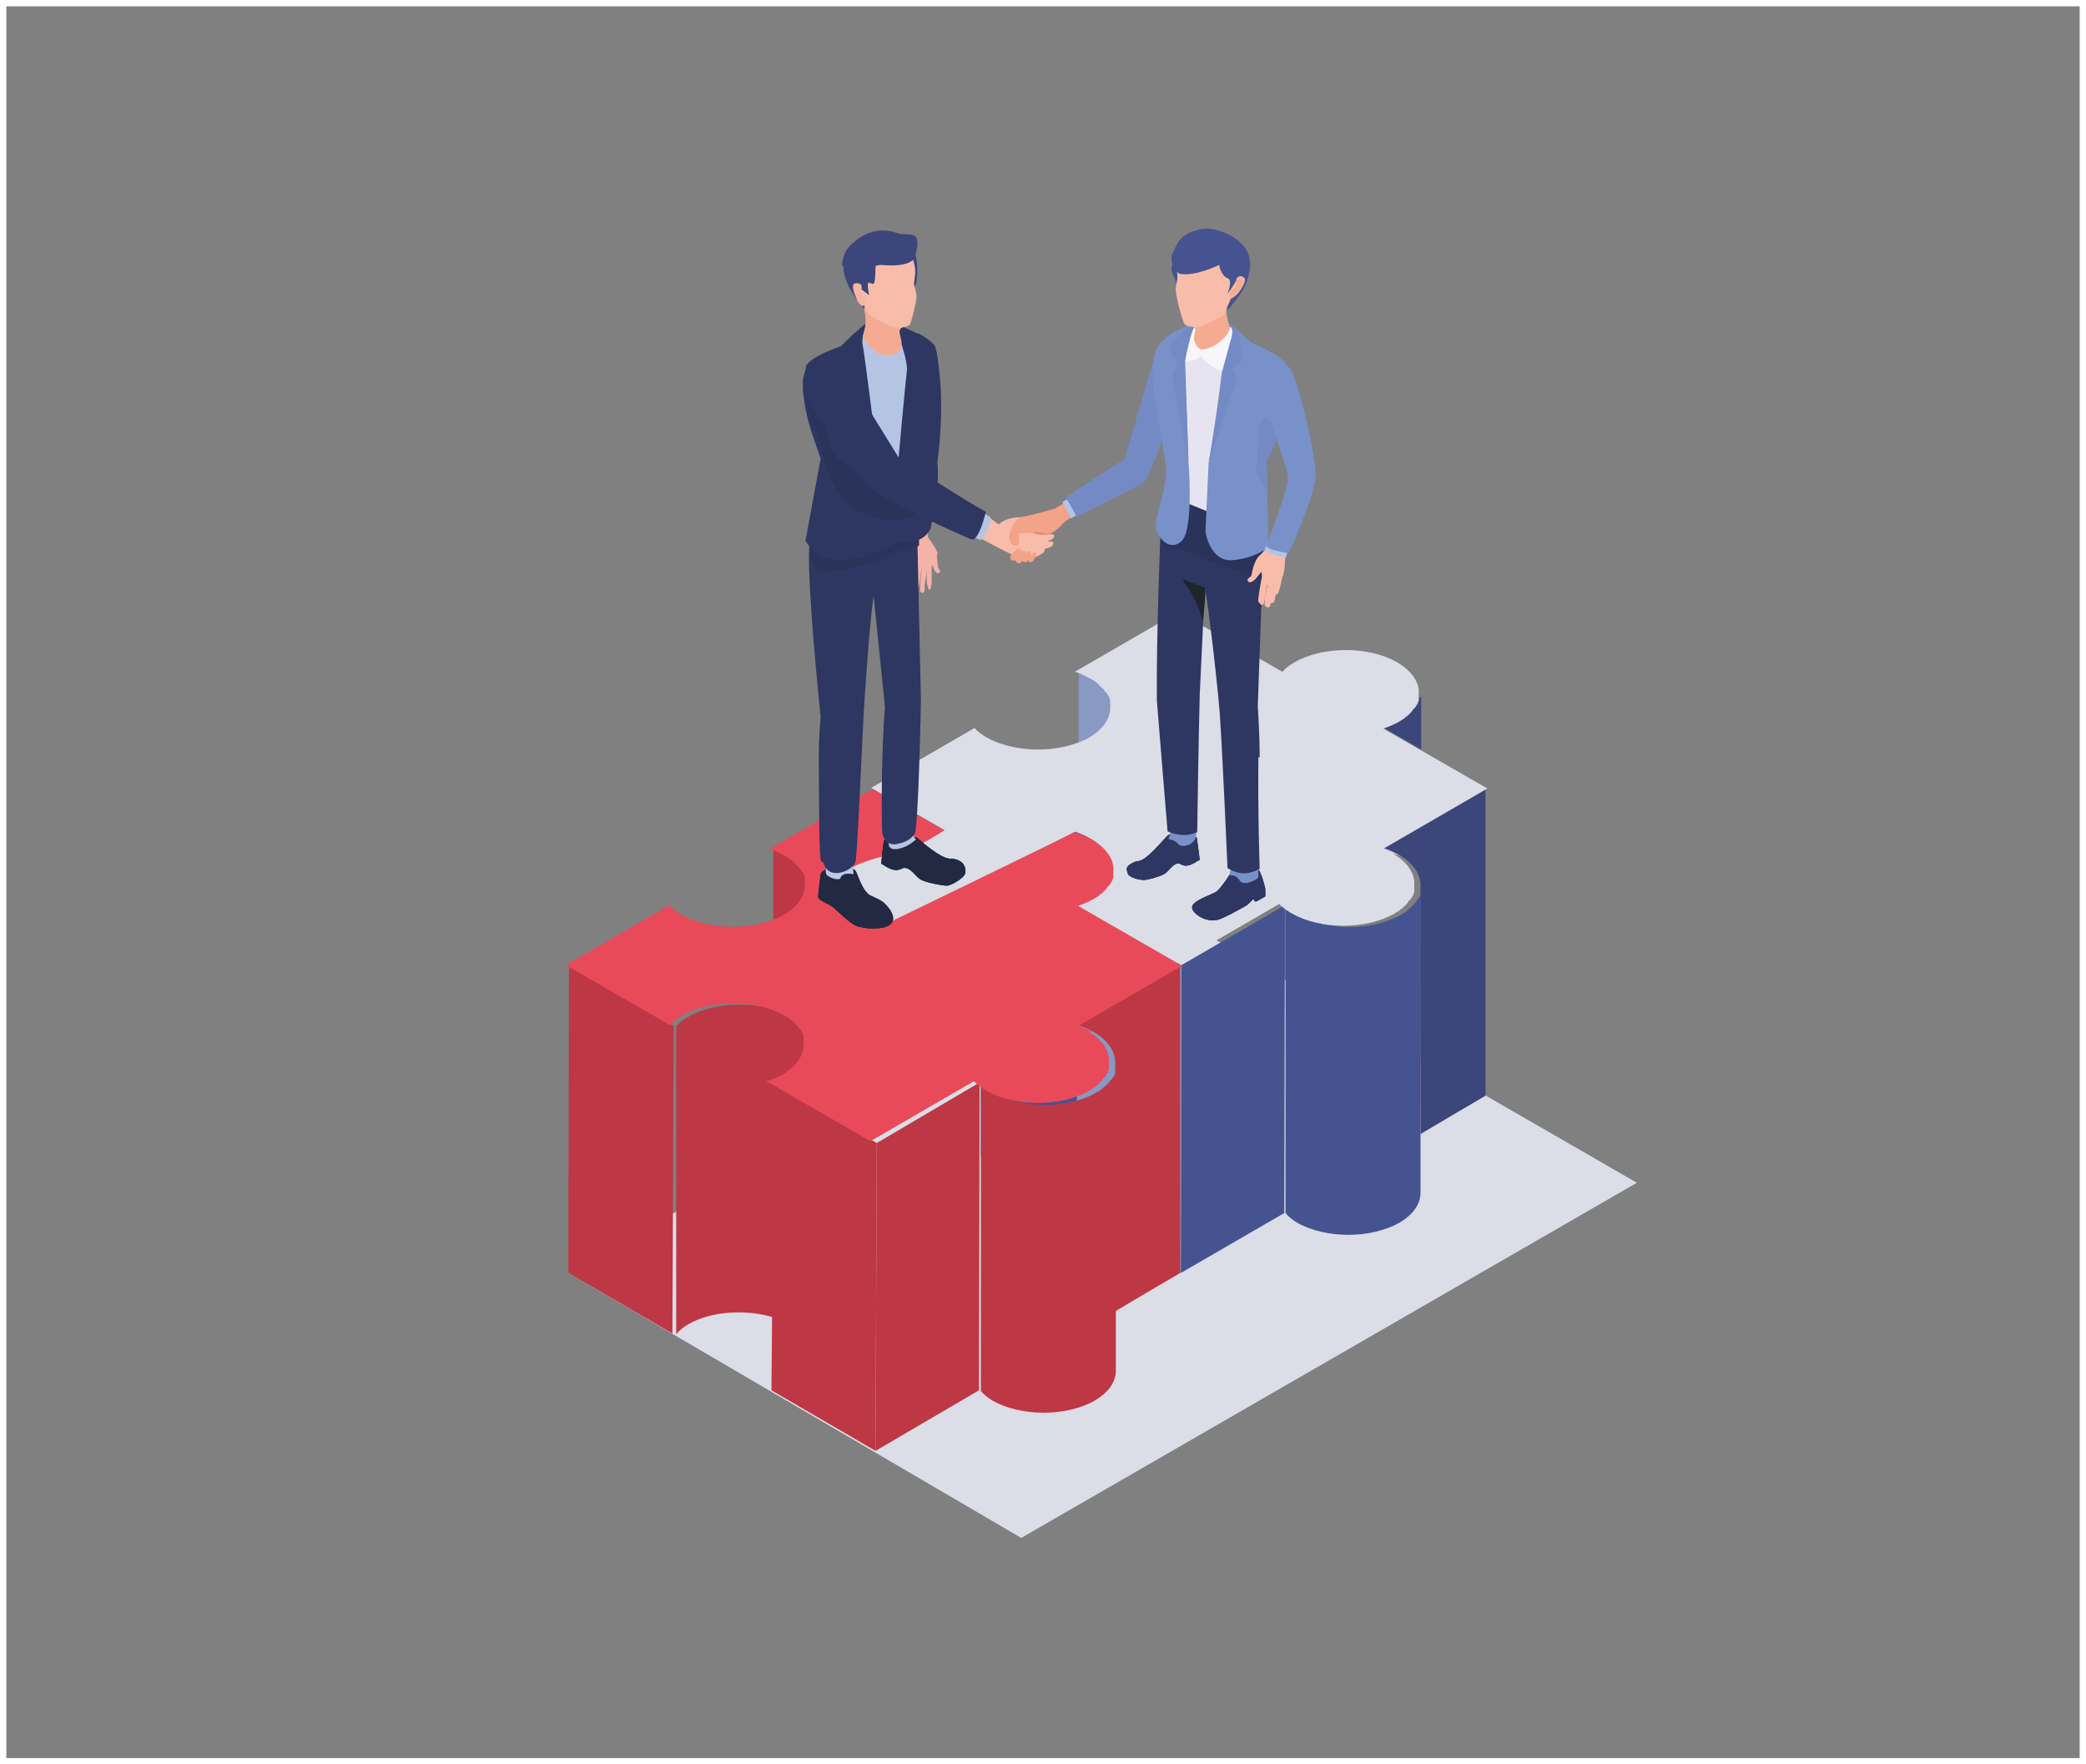 <?xml version="1.0" encoding="UTF-8"?>
<svg xmlns="http://www.w3.org/2000/svg" version="1.1" viewBox="0 0 330.7 279.7">
  <rect x="0" y="0" width="330.7" height="279.7" fill="#808080" stroke="none"/>
  <!-- Generator: Adobe Illustrator 29.1.0, SVG Export Plug-In . SVG Version: 2.1.0 Build 142)  -->
  <defs>
    <style>
      .st0 {
        fill: #f7bdaa;
      }

      .st1 {
        fill: #d88c70;
      }

      .st2 {
        fill: #e94a59;
      }

      .st3 {
        fill: #f6f6fb;
      }

      .st4 {
        fill: #f4ab92;
      }

      .st5 {
        fill: #ef9d91;
      }

      .st6 {
        fill: #2e3762;
      }

      .st7 {
        fill: #e7e4f2;
      }

      .st8 {
        fill: #738ac5;
      }

      .st9 {
        fill: #bdc9e7;
      }

      .st10 {
        isolation: isolate;
      }

      .st11 {
        fill: #3c467b;
      }

      .st12 {
        mix-blend-mode: multiply;
      }

      .st12, .st13 {
        fill: #dbdde7;
      }

      .st14 {
        fill: #bd3844;
      }

      .st15 {
        fill: #222941;
      }

      .st16 {
        fill: #465391;
      }

      .st17 {
        fill: #1e252b;
      }

      .st18 {
        fill: none;
        stroke: #fff;
        stroke-miterlimit: 10;
        stroke-width: 1px;
      }

      .st19 {
        fill: #8899c4;
      }

      .st20 {
        fill: #f3a388;
      }

      .st21 {
        fill: #7891c9;
      }

      .st22 {
        fill: #f6b6a1;
      }

      .st23 {
        fill: #b6c4e4;
      }

      .st24 {
        fill: #f5b2a9;
      }

      .st25 {
        fill: #2a335a;
      }
    </style>
  </defs>
  <g class="st10">
    <g id="_レイヤー_1" data-name="レイヤー_1">
      <polygon class="st12" points="259.5 187.5 161.9 243.8 90.1 201.8 187.9 146.2 259.5 187.5"/>
      <g>
        <g>
          <g>
            <path class="st19" d="M176.6,112.2c0-.1,0-.2,0-.3,0,0,0-.2,0-.3,0-.1,0-.2,0-.3,0,0,0-.2,0-.3,0-.1,0-.2-.1-.3,0,0,0-.2-.1-.3,0-.1-.1-.2-.2-.3,0,0-.1-.2-.2-.3,0-.1-.2-.2-.3-.3,0,0-.1-.2-.2-.3-.1-.1-.2-.2-.4-.3,0,0-.1-.2-.2-.2-.1-.1-.3-.2-.4-.4,0,0-.2-.1-.2-.2-.2-.2-.5-.3-.8-.5-.4-.2-.8-.4-1.2-.6-.4-.2-.9-.3-1.3-.5v11.6c.9-.3,1.8-.6,2.6-1.1,2.2-1.3,3.3-3,3.3-4.7Z"/>
            <path class="st11" d="M225,110.6c0,0,0,.2,0,.3,0,.1,0,.2-.1.3,0,0,0,.2-.1.3,0,.1-.1.2-.2.3,0,0-.1.2-.2.3,0,.1-.2.2-.3.3,0,0-.1.2-.2.3-.1.1-.2.2-.3.3,0,0-.1.2-.2.2-.1.1-.3.3-.5.4,0,0-.1.1-.2.2-.2.2-.5.3-.8.5-.8.5-1.6.8-2.5,1.1l5.9,3.4v-9.2c0,.1,0,.2,0,.3,0,0,0,.2,0,.3,0,.1,0,.2,0,.3Z"/>
            <path class="st11" d="M235.7,124.9l-16.4,9.5c.9.3,1.8.7,2.5,1.1,2.4,1.4,3.5,3.3,3.4,5.1,0-.1,0-.2,0-.3v39.5c-.1,0,10.3-6.1,10.3-6.1v-48.8Z"/>
            <path class="st16" d="M170.8,143.5c.9-.3,1.8-.7,2.6-1.1,2.2-1.3,3.4-3,3.3-4.7,0-.1,0-.2,0-.3,0-.1,0-.2,0-.3,0-.1,0-.2,0-.3,0-.1,0-.2,0-.3,0,0,0,0,0-.1,0,0,0-.1,0-.2,0,0,0-.2-.1-.3,0-.1-.1-.2-.2-.3,0,0-.1-.2-.2-.3,0-.1-.2-.2-.3-.3,0,0-.1-.2-.2-.3-.1-.1-.2-.2-.3-.3,0,0-.2-.2-.2-.2-.1-.1-.3-.2-.5-.4,0,0-.1-.1-.2-.2-.2-.2-.5-.3-.8-.5-4.5-2.6-11.8-2.6-16.3,0-.8.5-1.4.9-1.9,1.5v48.8c.4-.5,1-1,1.8-1.5,3.7-2.2,9.4-2.5,13.8-1.1v-37.2Z"/>
            <path class="st16" d="M225.2,140.6c0,0,0,.2,0,.3,0,.1,0,.2,0,.4,0,0,0,.2,0,.3,0,.1,0,.2-.1.3,0,0,0,.2-.1.3,0,.1-.1.2-.2.3,0,0-.1.2-.2.3,0,.1-.2.2-.3.3,0,0-.1.2-.2.3-.1.1-.2.2-.3.3,0,0-.2.2-.2.2-.1.1-.3.2-.5.4,0,0-.1.1-.2.2-.2.2-.5.3-.8.5-4.5,2.6-11.8,2.6-16.3,0-.4-.2-.7-.5-1.1-.7-.3-.2-.6-.5-.9-.8v48.8c.4.5,1,1,1.8,1.5,4.5,2.6,11.8,2.6,16.3,0,2.2-1.3,3.3-3,3.3-4.7v-9.3s.1-39.5.1-39.5c0,.1,0,.2,0,.3Z"/>
            <polygon class="st19" points="170.8 143.5 170.7 180.7 170.7 192.3 187.2 201.8 187.3 153 170.8 143.5"/>
            <polygon class="st16" points="187.3 153 187.2 201.8 203.6 192.3 203.7 143.5 187.3 153"/>
            <path class="st13" d="M221.9,135.6c-.8-.4-1.6-.8-2.5-1.1l16.4-9.5-10.6-6.1-5.9-3.4c.9-.3,1.8-.7,2.5-1.1.3-.2.5-.3.8-.5,0,0,.1-.1.2-.2.2-.1.3-.2.5-.4,0,0,.2-.1.2-.2.1-.1.2-.2.3-.3,0,0,.1-.2.2-.3,0-.1.2-.2.3-.3,0,0,.1-.2.2-.3,0-.1.1-.2.2-.3,0,0,0-.2.1-.3,0-.1.1-.2.1-.3,0,0,0-.2,0-.3,0-.1,0-.2,0-.3,0,0,0-.2,0-.3.2-1.8-1-3.7-3.4-5.1-4.5-2.6-11.8-2.6-16.3,0-.8.5-1.4.9-1.9,1.5l-16.5-9.5-16.4,9.5c.5.1.9.3,1.3.5.4.2.8.4,1.2.6.3.2.5.3.8.5,0,0,.2.1.2.2.2.1.3.2.4.4,0,0,.2.1.2.2.1.1.2.2.4.3,0,0,.1.2.2.3,0,.1.2.2.3.3,0,0,.1.2.2.3,0,.1.1.2.2.3,0,0,0,.2.1.3,0,.1.1.2.1.3,0,0,0,.2,0,.3,0,.1,0,.2,0,.3,0,0,0,.2,0,.3,0,.1,0,.2,0,.3,0,1.7-1.1,3.4-3.3,4.7-.8.5-1.7.8-2.6,1.1-4.4,1.4-9.9,1-13.7-1.1-.8-.5-1.4-.9-1.9-1.5l-16.4,9.5,16.5,9.5c.5-.5,1.1-1,1.9-1.5,4.5-2.6,11.8-2.6,16.3,0,.3.2.5.3.8.5,0,0,.2.1.2.2.2.1.3.2.5.4,0,0,.2.2.2.2.1.1.2.2.3.3,0,0,.1.2.2.3,0,.1.2.2.3.3,0,0,.1.2.2.3,0,.1.1.2.2.3,0,0,0,.2.1.3,0,0,0,.1,0,.2h0s0,0,0,.1c0,0,0,.2,0,.3,0,.1,0,.2,0,.3,0,.1,0,.2,0,.3,0,.1,0,.2,0,.3,0,1.7-1.1,3.4-3.3,4.7-.8.5-1.6.8-2.6,1.1l16.5,9.5,16.4-9.5c.3.3.5.5.9.8.3.2.7.5,1.1.7,4.5,2.6,11.8,2.6,16.3,0,.3-.2.5-.3.8-.5,0,0,.1-.1.2-.2.2-.1.3-.2.5-.4,0,0,.2-.2.2-.2.1-.1.2-.2.3-.3,0,0,.1-.2.2-.3,0-.1.2-.2.3-.3,0,0,.1-.2.2-.3,0-.1.1-.2.2-.3,0,0,0-.2.1-.3,0-.1.1-.2.1-.3,0,0,0-.2,0-.3,0-.1,0-.2,0-.4,0,0,0-.2,0-.3.2-1.8-1-3.7-3.4-5.1Z"/>
          </g>
          <g>
            <path class="st14" d="M128.2,140.3c0-.1,0-.2,0-.3,0,0,0-.2,0-.3,0-.1,0-.2,0-.3,0,0,0-.2,0-.3,0-.1,0-.2-.1-.3,0,0,0-.2-.1-.3,0-.1-.1-.2-.2-.3,0,0-.1-.2-.2-.3,0-.1-.2-.2-.3-.3,0,0-.1-.2-.2-.3-.1-.1-.2-.2-.4-.3,0,0-.1-.2-.2-.2-.1-.1-.3-.2-.4-.4,0,0-.2-.1-.2-.2-.2-.2-.5-.3-.8-.5-.4-.2-.8-.4-1.2-.6-.4-.2-.9-.3-1.3-.5v11.6c.9-.3,1.8-.6,2.6-1.1,2.2-1.3,3.3-3,3.3-4.7Z"/>
            <path class="st14" d="M187.3,153l-16.4,9.5c.9.3,1.8.7,2.5,1.1,2.4,1.4,3.5,3.3,3.4,5.1,0-.1,0-.2,0-.3v39.5c-.1,0,10.3-6.1,10.3-6.1v-48.8Z"/>
            <polygon class="st14" points="90.2 153 90.1 201.8 106.6 211.4 106.8 162.6 90.2 153"/>
            <path class="st14" d="M122.5,171.6c.9-.3,1.8-.7,2.6-1.1,2.2-1.3,3.4-3,3.3-4.7,0-.1,0-.2,0-.3,0-.1,0-.2,0-.3,0-.1,0-.2,0-.3,0-.1,0-.2,0-.3,0,0,0,0,0-.1,0,0,0-.1,0-.2,0,0,0-.2-.1-.3,0-.1-.1-.2-.2-.3,0,0-.1-.2-.2-.3,0-.1-.2-.2-.3-.3,0,0-.1-.2-.2-.3-.1-.1-.2-.2-.3-.3,0,0-.2-.2-.2-.2-.1-.1-.3-.2-.5-.4,0,0-.1-.1-.2-.2-.2-.2-.5-.3-.8-.5-4.5-2.6-11.8-2.6-16.3,0-.8.5-1.4.9-1.9,1.5v48.8c.4-.5,1-1,1.8-1.5,3.7-2.2,9.4-2.5,13.8-1.1v-37.2Z"/>
            <path class="st14" d="M176.9,168.8c0,0,0,.2,0,.3,0,.1,0,.2,0,.4,0,0,0,.2,0,.3,0,.1,0,.2-.1.3,0,0,0,.2-.1.3,0,.1-.1.2-.2.3,0,0-.1.2-.2.3,0,.1-.2.2-.3.3,0,0-.1.2-.2.3-.1.1-.2.2-.3.3,0,0-.2.2-.2.2-.1.1-.3.2-.5.4,0,0-.1.1-.2.2-.2.2-.5.3-.8.5-4.5,2.6-11.8,2.6-16.3,0-.4-.2-.7-.5-1.1-.7-.3-.2-.6-.5-.9-.8v48.8c.4.5,1,1,1.8,1.5,4.5,2.6,11.8,2.6,16.3,0,2.2-1.3,3.3-3,3.3-4.7v-9.3s.1-39.5.1-39.5c0,.1,0,.2,0,.3Z"/>
            <polygon class="st14" points="122.5 171.6 122.4 208.8 122.3 220.4 138.8 230 139 181.2 122.5 171.6"/>
            <polygon class="st14" points="139 181.2 138.8 230 155.2 220.4 155.3 171.6 139 181.2"/>
            <path class="st2" d="M173.5,163.7c-.8-.4-1.6-.8-2.5-1.1l16.4-9.5-10.6-6.1-5.9-3.4c.9-.3,1.8-.7,2.5-1.1.3-.2.5-.3.8-.5,0,0,.1-.1.2-.2.2-.1.3-.2.5-.4,0,0,.1-.1.2-.2.1-.1.2-.2.3-.3,0,0,.1-.2.2-.3,0-.1.2-.2.3-.3,0,0,.1-.2.2-.3,0-.1.1-.2.2-.3,0,0,0-.2.1-.3,0-.1.1-.2.1-.3,0,0,0-.2,0-.3,0-.1,0-.2,0-.3,0,0,0-.2,0-.3.2-1.8-1-3.7-3.4-5.1-4.5-2.6-11.8-2.6-16.3,0-.8.5-1.4.9-1.9,1.5l-16.5-9.5-16.4,9.5c.5.1.9.3,1.3.5.4.2.8.4,1.2.6.3.2.5.3.8.5,0,0,.2.1.2.2.2.1.3.2.4.4,0,0,.2.1.2.2.1.1.2.2.4.3,0,0,.1.2.2.3,0,.1.2.2.3.3,0,0,.1.2.2.3,0,.1.1.2.2.3,0,0,0,.2.1.3,0,.1.1.2.1.3,0,0,0,.2,0,.3,0,.1,0,.2,0,.3,0,0,0,.2,0,.3,0,.1,0,.2,0,.3,0,1.7-1.1,3.4-3.3,4.7-.8.5-1.7.8-2.6,1.1-4.4,1.4-9.9,1-13.7-1.1-.8-.5-1.4-.9-1.9-1.5l-16.4,9.5,16.5,9.5c.5-.5,1.1-1,1.9-1.5,4.5-2.6,11.8-2.6,16.3,0,.3.2.5.3.8.5,0,0,.2.1.2.2.2.1.3.2.5.4,0,0,.2.2.2.2.1.1.2.2.3.3,0,0,.1.2.2.3,0,.1.2.2.3.3,0,0,.1.2.2.3,0,.1.1.2.2.3,0,0,0,.2.1.3,0,0,0,.1,0,.2h0s0,0,0,.1c0,0,0,.2,0,.3,0,.1,0,.2,0,.3,0,.1,0,.2,0,.3,0,.1,0,.2,0,.3,0,1.7-1.1,3.4-3.3,4.7-.8.5-1.6.8-2.6,1.1l16.5,9.5,16.4-9.5c.3.3.5.5.9.8.3.2.7.5,1.1.7,4.5,2.6,11.8,2.6,16.3,0,.3-.2.5-.3.8-.5,0,0,.1-.1.2-.2.2-.1.3-.2.5-.4,0,0,.2-.2.2-.2.1-.1.2-.2.3-.3,0,0,.1-.2.2-.3,0-.1.2-.2.3-.3,0,0,.1-.2.2-.3,0-.1.1-.2.2-.3,0,0,0-.2.1-.3,0-.1.1-.2.1-.3,0,0,0-.2,0-.3,0-.1,0-.2,0-.4,0,0,0-.2,0-.3.2-1.8-1-3.7-3.4-5.1Z"/>
          </g>
          <path class="st12" d="M176.3,121.6c-3.6-4.2-9.3-.4-13.9,2.1-4.4,2.4-10.8,6.9-15.1,9.4-4.9,2.8-8.7,2.2-13.5,5.1-1.1.6-2.2,1.4-2.5,2.6-.3,1.1.3,2.2,1,3.1,1.9,2.5,8.1,2.6,8.1,2.6,0,0,27.3-13.2,30.3-14.8,7.2-4.1,7.6-7.7,5.6-10Z"/>
          <path class="st12" d="M222.2,123.1c-3.6-4.2-10.2-1.5-14.8,1-4.4,2.4-6.6,5.5-10.9,7.9-4.9,2.8-16.5,5-17.3,6-1.4,1.7,13,8.5,13.9,8,0,0,17.1-9.7,20.1-11.4,7.2-4.1,11-9.2,9-11.5Z"/>
        </g>
        <g>
          <g>
            <path class="st1" d="M161.4,85.9c-.2,0-.2-1.5,0-1.8.2-.2.6-.4,1-.5.5-.1,1.3-.2,1.3-.3.7,0,1.2.3,1.7-1.1,0-.3,1.9,1.2,1.9,1.3,0,.2-1.6,2.7-1.7,2.8-.8.3-4-.4-4.2-.5Z"/>
            <g>
              <path class="st0" d="M154,84.6s5.9,3.1,6.2,3.2c1.3.3,2.9.7,3.7.6.2,0,1.4-.6,1.6-.9.2-.3-.1-.5.5-.6.2,0,1-.3,1-.8,0-.5-.9-.1-.9-.3,0,0,.8-.2,1-.7.3-.8-1.6-.1-2.7-.4-.7-.2-2.8-.9-2.6-1.4.3-.6.6-1.3.6-1.3,0,0-2.8-.2-4,1.1-.5-.1-2.8-2.2-2.9-1.9-.8,2.6-1.5,3.4-1.5,3.4Z"/>
              <path class="st23" d="M155.3,81c-.7,1.4-.5,2.7-1.4,3.9.6.3,1.5.7,1.5.7.5,0,2.2-3.4,1.5-3.7-.3-.1-1.2-.9-1.6-.9Z"/>
            </g>
            <path class="st20" d="M161,87.2c.2-.1.4-.3.6-.2.2,0,.3.2.3.4.1,0,.3-.1.4-.1.3,0,.3.2.3.5,0,0,0,0,0-.1.1-.2.3-.3.5-.3.4,0,.4.3.3.7,0,0,0,0,0-.1.1-.1.5-.4.7-.4.5,0,0,.9-.2,1.1,0,.2-.3.5-.6.4-.2,0-.2-.2-.3-.3,0,.2-.3.4-.6.3-.2,0-.4-.3-.4-.2,0,.3-.4.5-.7.3-.2,0-.3-.2-.3-.4-.2.1-.4.1-.6,0-.6-.4,0-1.1.5-1.4Z"/>
            <path class="st20" d="M160.7,86.4s.4.1.7,0c.3-.2,0-1.3.2-1.8,0-.2,1.4,0,2.2-.2,1.1-.2,1.7.3,2.6.1.6,0,1.5-.8,2.1-1.5.2-.3,2.2-1.6,2.2-1.6l-1.6-1.9-1.8,1.1-3.2.9s-1.6.3-2.5.6c-.8.3-1.8,2.7-1.6,3.3.1.6.4.9.7,1.1Z"/>
          </g>
          <g>
            <g>
              <g>
                <g>
                  <path class="st17" d="M199.4,137.7c.5.4,1.2,3,1.2,3.3,0,.4,0,1.1,0,1.1l-1.4.8h-.3c0-.1-.1-.4-.3-.3,0,0-.7.8-1.1,1-1.4.8-3.4,1.9-4.4,2.2-2.2.5-4-1.1-4.1-1.8-.3-1.2,3.1-2.1,3.9-2.7.8-.7,1.7-2.1,2-2.6.3-.5,3-2,3-2,0,0,1.1.6,1.5,1Z"/>
                  <path class="st17" d="M195.6,134.6l3.7-1.8c.2,1.6.1,3.8.2,6.1,0,.5-1,.8-1.5,1-.5.2-1.3,0-1.4-.2-.2-.4-.8-1.1-1.6-.9,0-.2.5-4.1.5-4.1Z"/>
                  <path class="st17" d="M189.7,132.7c.1.4.5,3.6.5,3.6l-.7.4s-1,.7-1.8.5c-.4-.1-.5-.2-.7-.3-1-.2-1.7,1.3-2.5,1.7-.8.4-2.5.9-3.2.9-.7,0-2.3-.4-2.5-1-.2-.7-.6-1.2,1.4-2,1.4.3,4.4-3.7,5-4.1.6-.4,3-.7,3-.7l1.6,1.1Z"/>
                  <path class="st17" d="M185.5,127.2h4c0-.1.3,4.6,0,5.7-.3,1-2.1,1.6-2.7.9-.6-.7-1.6-.8-1.6-.8.2-.1.6-1.9.6-2.6,0-2.1-.2-3.2-.2-3.2Z"/>
                </g>
                <g>
                  <path class="st6" d="M199.4,137.7c.5.4,1.2,3,1.2,3.3,0,.4,0,1.1,0,1.1l-1.4.8h-.3c0-.1-.1-.4-.3-.3,0,0-.7.8-1.1,1-1.4.8-3.4,1.9-4.4,2.2-2.2.5-4-1.1-4.1-1.8-.3-1.2,3.1-2.1,3.9-2.7.8-.7,1.7-2.1,2-2.6.3-.5,3-2,3-2,0,0,1.1.6,1.5,1Z"/>
                  <path class="st21" d="M195.6,134.6l3.7-1.8c.2,1.6.1,3.8.2,6.1,0,.5-1,.8-1.5,1-.5.2-1.3,0-1.4-.2-.2-.4-.8-1.1-1.6-.9,0-.2.5-4.1.5-4.1Z"/>
                  <path class="st6" d="M189.7,132.7c.1.4.5,3.6.5,3.6l-.7.4s-1,.7-1.8.5c-.4-.1-.5-.2-.7-.3-1-.2-1.7,1.3-2.5,1.7-.8.4-2.5.9-3.2.9-.7,0-2.3-.4-2.5-1-.2-.7-.6-1.2,1.4-2,1.4.3,4.4-3.7,5-4.1.6-.4,3-.7,3-.7l1.6,1.1Z"/>
                  <path class="st21" d="M185.5,127.2h4c0-.1.3,4.6,0,5.7-.3,1-2.1,1.6-2.7.9-.6-.7-1.6-.8-1.6-.8.2-.1.6-1.9.6-2.6,0-2.1-.2-3.2-.2-3.2Z"/>
                </g>
              </g>
              <g>
                <path class="st6" d="M199.7,120.1c0-4-.3-8.1-.3-8.1l1-28.3-10.7-4.9-5.5,1.8-.2,3.1s-.7,17.1-.6,27.3c0,.2,1.7,20.8,1.7,20.8,1.7.7,3.2.8,4.7.1,0,0,.2-14.6.4-21.8l.8-17c.7,3.5,2.3,18.2,2.4,20.4.5,7.6,1.2,24.1,1.2,24.1,1.7,1.1,3.4,1.1,5.1.1,0,0-.3-8.4-.2-17.7Z"/>
                <path class="st25" d="M187.9,78l3.3,1.8s7.9,1.6,8,2.5c.1,1.1,1.1,9.5,1.1,9.5,0,0-9.3-2.9-10.1-3.5-.8-.6-6-1.9-6-1.9,0,0,0-5.2,0-5.6-.2,0,3.8-2.7,3.8-2.7Z"/>
                <path class="st17" d="M187.7,91.9l3.4,1.3c0,1.7-.2,3.5-.4,5.3-.7-2.5-1.7-4.6-3.1-6.3-.1-.2,0-.4.2-.3Z"/>
              </g>
            </g>
            <g>
              <polygon class="st23" points="169.7 78.8 171.1 81.4 169.8 82.2 168.4 79.6 169.7 78.8"/>
              <path class="st8" d="M169,78.9l1.7,3s9.1-4.5,10.6-5.4c1.4-.9,6.4-17.5,6.4-17.5.9-3.1-4.8-2.1-4.8-2.1l-4.6,15.9c-4.6,2.8-9.4,6.1-9.4,6.1Z"/>
            </g>
            <g>
              <g>
                <path class="st7" d="M193.4,50.4c1.8,1,4.5,4.4,4.5,4.4l-2.5,27.9-7.6-3.1-2.7-21.9s2.3-4.7,4-5.5c1.7-.8,2.4-2.7,4.2-1.7Z"/>
                <path class="st21" d="M190,50.9s-2.4,1-3.8,1.7c-1.8.9-2.9,2.7-2.9,2.7-1.6,4.8.6,11.4,1.5,18.4.4,2.9-1.5,7.8-1.6,9.5,0,1.8,2.2,4.5,4.2,2.5,1.9-2.1,1-12.7,1-12.7,0,0-.3-11.3-.7-14.8.2-3,2.2-7.3,2.2-7.3Z"/>
                <path class="st21" d="M204,58c-.6-1.7-5.7-3.7-5.7-3.7-.9-.9-2.4-2.3-4.1-3.5,0,0,1.1,2.4.7,3.8-.3,1.4-3.3,18.9-3.3,18.9l-.5,10.8s.7,4.8,4.3,4.5c3.7-.3,5.7-2.1,5.7-2.1l-.3-13.6c2.7-5.6,3.3-7.5,3.6-11.7.1-1.4,0-1.6-.5-3.4Z"/>
                <path class="st8" d="M185.3,55.4c.6-1.7,4.8-4.9,4.8-4.9,0,0-2.3,4.9-2.2,7.2.1,2.6.5,15.4.5,15.4l-2.6-13.4.9-2.3-1.4-2Z"/>
                <path class="st8" d="M194.5,55.2c.2-1.2-.4-4.4-.4-4.4,2.1,1,2.4,2.4,2.5,3.1.2.7.4,3.2.4,3.2l-1.6,1.2.7,1.8-4.5,13.4s1.3-7.8,1.9-12.9c.3-2.7.9-4.9,1-5.3Z"/>
              </g>
              <path class="st8" d="M199.2,73.8c-.3,2.1,2,3.3,1.7,5.7.3-2.5-.3-4.6-.1-6.5.9-1.6,1.1-2.1,1.9-4.1.4-.6-1.1-2.3-2.1-2.7-1.5-.2-1,6.3-1.4,7.6Z"/>
            </g>
            <g>
              <path class="st3" d="M189.7,51.5c-.9.2-1.8,5.9-1.8,5.9.6-.3,1.9-.2,2.5-1v-1c0-.3-.6-3-.7-3.8Z"/>
              <g>
                <path class="st16" d="M191.1,37.1c-1-.1-4.7,3.4-5.1,4.4-.7,1.6.2,2.4.3,2.8,0,.4.6,1.5.6,1.5,0,0,7.2,4.7,8.2,2.8.3-.5,3.1-3.2,2.7-5.6-.5-3.4-3.5-5.5-6.7-5.9Z"/>
                <path class="st4" d="M187.9,50.8c.3.9,1.5.7,1.6,1.5,0,.7-.5,1,0,2.1.4,1,1.3,1.4,2.5.9.8-.4,3.5-2.2,3.3-2.6-.9-2-.9-3.6-.9-3.6,0,0-5.5.2-6.4,1.8Z"/>
                <path class="st0" d="M189.8,51.9c-.6,0-1.7-.2-2-.5-.3-.3-1.5-4.7-1.4-5.7.1-1.2.4-1.3.2-2.6-.6-4.3,3.7-5.9,7.4-4.5,4,1.6,3.9,4.4,2.7,7.2-.2.4-1.1.3-1.3.8-.2.5-.2.4-.3.8-.1.4-.6,1.2-.9,2.3-.4.5-3.7,2.1-4.3,2.2Z"/>
                <path class="st16" d="M198.2,42c0-1.5-.6-2.9-2-3.9-1.2-1.1-3.9-2.1-5.7-1.8-4,.8-4,3-4.5,3.6-.5.7-.4,2.6,1,3.5,2.4.5,6.3-1.4,6.3-1.4,0,.6.6,1.9,1.3,2.1.9.3,0,2.5,0,2.5,0,0,1.6-2.2,1.4-2.3-.1,0,.4-.8,1-.4.6.3.2,1.8.7.5.4-1,.5-1.9.5-2.5Z"/>
                <path class="st22" d="M197,43.9c.8.2.2,1.4-.8,2.7-.1.1-1,.9-1.2.7-.4-.3.1-1.3.4-1.4,1.1-.2,0-2.5,1.7-2Z"/>
                <path class="st4" d="M196.8,44.3c.6.2.2,1.1-.6,2.1,0,.1-.8.7-1,.5-.3-.2,0-1.1.3-1.1.9-.1,0-1.9,1.3-1.5Z"/>
              </g>
              <path class="st3" d="M195,51.8c.2.8-2,3.5-4.5,3.6l-.2.3c-.3,1.3,3.3,3.5,3.5,3l1.2-4.4s.8-2.2,0-2.5Z"/>
            </g>
            <g>
              <g>
                <path class="st0" d="M200.2,91.8c-.2-.6,0-.3-.2-.9-.2-1-1.2,0-.8-.8.2-1.9.7-2.3,1.3-2.8.2-.2,1.4-1.6,1.4-1.6l2.4.4s-.6,2.3-.6,3c0,1.1-.3,2.2-.3,2.2,0,0-.7.4-1.5,1.2-.2.2-.4.1-.7.3-.3.2-.9-.7-1-1Z"/>
                <path class="st0" d="M200.1,87.8c-1.3.5-1.7,3.4-1.7,3.4,0,0-.2.3-.5.5s0,.7.3.6c.2,0,.6-.2,1-.7.4-.5.9-1.1,1.2-1.6.2-.3.7-2.4-.3-2.2Z"/>
                <path class="st0" d="M202,94c0-.2.5-2.2.5-2.4,0-.2,0-.2,0-.4.2-.3.7-.3.8.1,0,.3-.5,2.7-.8,2.9-.2.1-.5,0-.6-.1Z"/>
                <path class="st0" d="M201.4,95.5c0-.3.4-2.9.4-3.1.2-.6.7-.7.7-.2,0,.3-.3,3.2-.6,3.3-.3.1-.4.2-.6,0Z"/>
                <path class="st0" d="M200.5,96c0-.3,0-.6,0-.9,0-.4.5-2.7.6-2.9.3-.4.7-.4.8.2,0,.3-.4,3.7-.6,3.8-.3.2-.6,0-.8-.2Z"/>
                <path class="st0" d="M199.5,95.4c-.2-.2.6-4.1.6-4.3.2-.4.7-.3.9.2,0,.3-.5,4.2-.7,4.5-.3.2-.5,0-.7-.3Z"/>
              </g>
              <path class="st23" d="M200.5,87.2c1.1.7,2.2,1.1,3.4,1.1l.2-.8c-1.3-.2-2.5-.9-3.2-1.4l-.4,1Z"/>
              <path class="st21" d="M204.2,87.7c-1.5-.3-2.6-.4-3.5-1.1,0,0,3.7-9.5,3.5-11.1-.2-1.6-4.6-12.9-3.8-15.5.7-2.5.9-3.3,3.7-2,1.5.7,4.5,14.3,4.5,17.3s-4.3,12.4-4.3,12.4Z"/>
            </g>
          </g>
          <g>
            <g>
              <path class="st6" d="M148.2,55c-.3-1-2.7-2.2-2.7-2.2,0,0,.6,17.7-.3,19.4-1,1.7,3.4,1.1,3.4,1.1,0,0,1.6-10.7-.4-18.3Z"/>
              <g>
                <path class="st24" d="M148.5,87.9c0,.2.2,2,.2,2,0,0,.1.3.3.5.2.2-.2.5-.3.5-.2,0-.5-.3-.7-.8-.2-.5-.5-1.1-.6-1.5,0-.3.4-1.1,1.2-.7Z"/>
                <path class="st5" d="M146,88.9c0-.2,0-.6,0-.7,0-.2-.2-.4-.3-.4-.2,0-.4.1-.4.3,0,.1-.1.6-.2.8h.9Z"/>
                <g>
                  <path class="st5" d="M146.6,89.5c0-.2,0-.5,0-.6,0-.2,0-.5-.2-.5-.2,0-.3,0-.4.2,0,.1-.2.5-.3.7l.8.2Z"/>
                  <path class="st24" d="M146.5,93.8c.1-.3.1-.9.1-1.1,0-.2.3-1.8.3-2.1-.2-.4-.5-1.8-.7-1.3,0,.3-.5,4.3-.3,4.5.2.2.4.3.6,0Z"/>
                  <path class="st24" d="M145.7,92.8c.1-.3.2-1.1.2-1.3,0-.2.3-1.6.3-1.8-.2-.4-.7-.6-.8,0,0,.3-.2,3-.2,3.2s.3.3.5,0Z"/>
                  <path class="st24" d="M145.1,91.9c0-.2.2-.8.2-1,0-.2.3-1.5.3-1.7-.1-.3-.5-.5-.7,0,0,.2-.4,2.8-.2,2.9.2.1.3.1.4,0Z"/>
                </g>
                <path class="st24" d="M146.6,90.5h.9c.1-.6.3-1.2.4-1.4.3-.9.7-1.2.7-1.2.3-.2-1-2.1-1.4-2.6-.4-.4.3-2.3.3-2.3h-2.4c0,0-.3,3.2-.3,3.9,0,1.1.2,2.8.2,2.8,0,0,1.1-.1,1.7.7Z"/>
                <path class="st24" d="M147.4,93.5c.2,0,.3-1.1.3-1.4,0,0,0-1.4,0-2.6h-1c.2.3.2.7.2,1,0,1,0,2.1.1,2.2.1.2.1.8.4.8Z"/>
              </g>
              <path class="st6" d="M147.5,83.9c-.9.4-2.6-.3-2.6-.3,0,0-.3-8.3.2-10.6.6-2.6,3.2-2.1,3.5.3.5,3.8-1.1,10.6-1.1,10.6Z"/>
            </g>
            <g>
              <g>
                <g>
                  <path class="st17" d="M130.2,138.3c-.2.4-.5,3.8-.5,3.8,0,0,0,.3.3.5.3.3,1.1.6,1.9,1.1.5.3,2.9,2.9,4.2,3.2,2,.5,4.4.4,5.2-.5.7-.9,0-2-.7-2.8-.4-.5-.9-.9-2.3-1.5-1.6-.5-2.3-3.6-2.7-4.1-.4-.5-3.5-.8-3.5-.8l-1.8,1Z"/>
                  <path class="st17" d="M135.3,138.5s-.3-3.7-.2-4.5l-3.5-.9c-.1,1.6,0,3.5-.3,3.7-.2.2-.7,1.7-.1,2,.2.2,1.3.8,2,.5.3-1.2,2.1-.7,2.1-.7Z"/>
                  <path class="st17" d="M140.2,133.1c-.2.4-.5,3.8-.5,3.8l.8.5s1.1.7,1.9.5c.4-.1.6-.2.8-.3,1.1-.2,1.9,1.3,2.7,1.8.8.5,3.5,1,4.2,1s2.7-1.2,2.9-1.9c.2-.7,0-2.2-2.2-2.4-1.5.3-5.4-3.3-5.4-3.3l-3.5-.8-1.7,1.2Z"/>
                  <path class="st17" d="M144.2,129c-1.8-1-3.2-.2-3.2-.2v4.3c-.4,1.2.2,2,2.3,1.2.9-.3,1.9-1.2,1.9-1.2-1-1.4-1.4-2.5-1-4.1Z"/>
                </g>
                <g>
                  <path class="st15" d="M130.2,138.3c-.2.4-.5,3.8-.5,3.8,0,0,0,.3.3.5.3.3,1.1.6,1.9,1.1.5.3,2.9,2.9,4.2,3.2,2,.5,4.4.4,5.2-.5.7-.9,0-2-.7-2.8-.4-.5-.9-.9-2.3-1.5-1.6-.5-2.3-3.6-2.7-4.1-.4-.5-3.5-.8-3.5-.8l-1.8,1Z"/>
                  <path class="st9" d="M135.3,138.5s-.3-3.7-.2-4.5l-3.5-.9c-.1,1.6,0,3.5-.3,3.7-.2.2-.7,1.7-.1,2,.2.2,1.3.8,2,.5.3-1.2,2.1-.7,2.1-.7Z"/>
                  <path class="st15" d="M140.2,133.1c-.2.4-.5,3.8-.5,3.8l.8.5s1.1.7,1.9.5c.4-.1.6-.2.8-.3,1.1-.2,1.9,1.3,2.7,1.8.8.5,3.5,1,4.2,1s2.7-1.2,2.9-1.9c.2-.7,0-2.2-2.2-2.4-1.5.3-5.4-3.3-5.4-3.3l-3.5-.8-1.7,1.2Z"/>
                  <path class="st23" d="M144.2,129c-1.8-1-3.2-.2-3.2-.2v4.3c-.4,1.2.2,2,2.3,1.2.9-.3,1.9-1.2,1.9-1.2-1-1.4-1.4-2.5-1-4.1Z"/>
                </g>
              </g>
              <g>
                <path class="st6" d="M130.5,136.7c.3.9.8,1.7,2.1,1.7s2.7-.9,3-1.7c.3-.8.9-15.4,1.3-23.1.1-2.2,1-15.6,1.6-19.1l1.8,17.6c-.6,6.7-.6,19.3-.4,20.1.2.8.8,1.9,2.3,1.6,1.5-.3,2.2-.8,2.8-1.6.6-.8,1-21,1-21l-.6-27.4v-3.8c.1,0-5.7-1.1-5.7-1.1,0,0-10.5,2-11.3,6.5-.8,4.5,1.7,28.3,1.7,28.3,0,0-.3,2.7-.3,6.7.1,9.3,0,15.3.4,16.2Z"/>
                <path class="st25" d="M141.8,78.2l-3.3,1.8s-9.9,6-10,6.9c-.1,1.1,0,3.3,1.7,3.6,2.4.4,8.7-1.3,9.5-2,.8-.6,6-2,6-2,0,0,0-5.2,0-5.6.2,0-3.8-2.7-3.8-2.7Z"/>
              </g>
            </g>
            <g>
              <path class="st23" d="M138.4,50.7c-1.8,1-4.5,4.4-4.5,4.4l2.4,27.1,7.7-2.3,2.7-21.9s-2.3-4.7-4-5.5c-1.7-.8-2.4-2.7-4.2-1.7Z"/>
              <path class="st6" d="M141.7,51.2s2.4,1,3.8,1.7c1.8.9,2.7,1.9,2.7,1.9,1.6,4.8-.5,12.3-1.4,19.3-.4,2.9.8,7.4.8,9.1,0,1.8-2.9,3.4-5.2,2.7-2.7-.8,0-12.7,0-12.7,0,0,1-11.2,1.4-14.7-.2-3-2.2-7.3-2.2-7.3Z"/>
              <path class="st6" d="M127.7,58.2c.6-1.7,5.6-3.3,5.6-3.3.9-.9,2.6-2.6,4.2-3.8,0,0-1.1,2.4-.7,3.8.3,1.4,2.4,18.3,2.4,18.3l2.9,5.1.4,7.6s-6,3.2-9.7,2.9-5.1-3.1-5.1-3.1l2.4-13c-1.7-4.9-2.5-6.9-2.8-11.1-.1-1.4,0-1.6.5-3.4Z"/>
              <path class="st25" d="M128.9,67.4c.6-.4,1.1,2.5,1.1,2.5,0,0,1.2,8.3,5.6,10.9,4.4,2.6,9.7,1.7,10,0,.2-1.6-10.4-6.6-12.2-7.7-3-1.8-3-10.8-3.6-11.3-1.5-1.5-1.8-.6-1.8,1.3,0,.8.8,4.3.8,4.3Z"/>
            </g>
            <g>
              <path class="st11" d="M141.4,38.1c1,0,2.5.8,3.2,1.4,1.1.8.8,4.7.7,5.1,0,.4-.6,1.5-.6,1.5,0,0-4.7-7.9-3.3-8Z"/>
              <path class="st4" d="M143.8,51c-.3.9-1.1.8-1.2,1.5,0,.7.6,1.8.2,2.8-.4,1-2.4,1.3-3.6.7-.8-.4-2.6-2.3-2.4-2.7.7-2.1.4-3.6,0-5-.9-3,6,1,7,2.6Z"/>
              <path class="st0" d="M142.2,52c.6,0,1.7-.2,2-.5.3-.3,1.1-3.9,1.1-4.5,0-.6-.4-1.9-.4-1.9,0,0,.1-1.2.2-1.7.1-4.3-3.7-5.9-7.4-4.5-4.6,1.8-2.7,4.7-1.4,8,.2.5.7.8.8,1.3.1.4.2,1.1.6,1.6.4.5,4,2.2,4.5,2.2Z"/>
              <path class="st11" d="M133.5,42.2c0-1.5.6-2.9,2-3.9,1.2-1.1,3.7-2.5,6.9-1.3,1.4.5,4-.9,2.7,3.5,0,0,0,2-5.4,1.5-.6,0-.9.2-.9.2,0,0,0,2.2-.2,2.6-.2.6-.9-.4-1,.2-.1.6.2,1.8.2,1.8l-1.2-.9s0-.3-.4-.2c-.2,0,.5,1.4.8,2.3.1.3,0,1,0,1,0,0-2.2-2.6-2.8-4.4-.4-1-.5-1.9-.5-2.5Z"/>
              <path class="st22" d="M135.7,44.9c-.8,0-.5,1.2.2,2.7,0,.2.7,1.1,1,.9.4-.2.2-1.3,0-1.4-1.1-.4.6-2.2-1.1-2.2Z"/>
            </g>
            <path class="st6" d="M156.3,81.1s-1.1,4.8-2.3,4.4c-1.1-.4-14.1-6.2-16.2-8.3-2.1-2.1-10.4-14.5-10.4-14.5-1-3.1,5.4-5.8,5.4-5.8l9.9,16c4.7,2.6,9.3,5.9,13.7,8.3Z"/>
          </g>
        </g>
      </g>
      <rect class="st18" x=".5" y=".5" width="329.7" height="278.7"/>
    </g>
  </g>
</svg>
